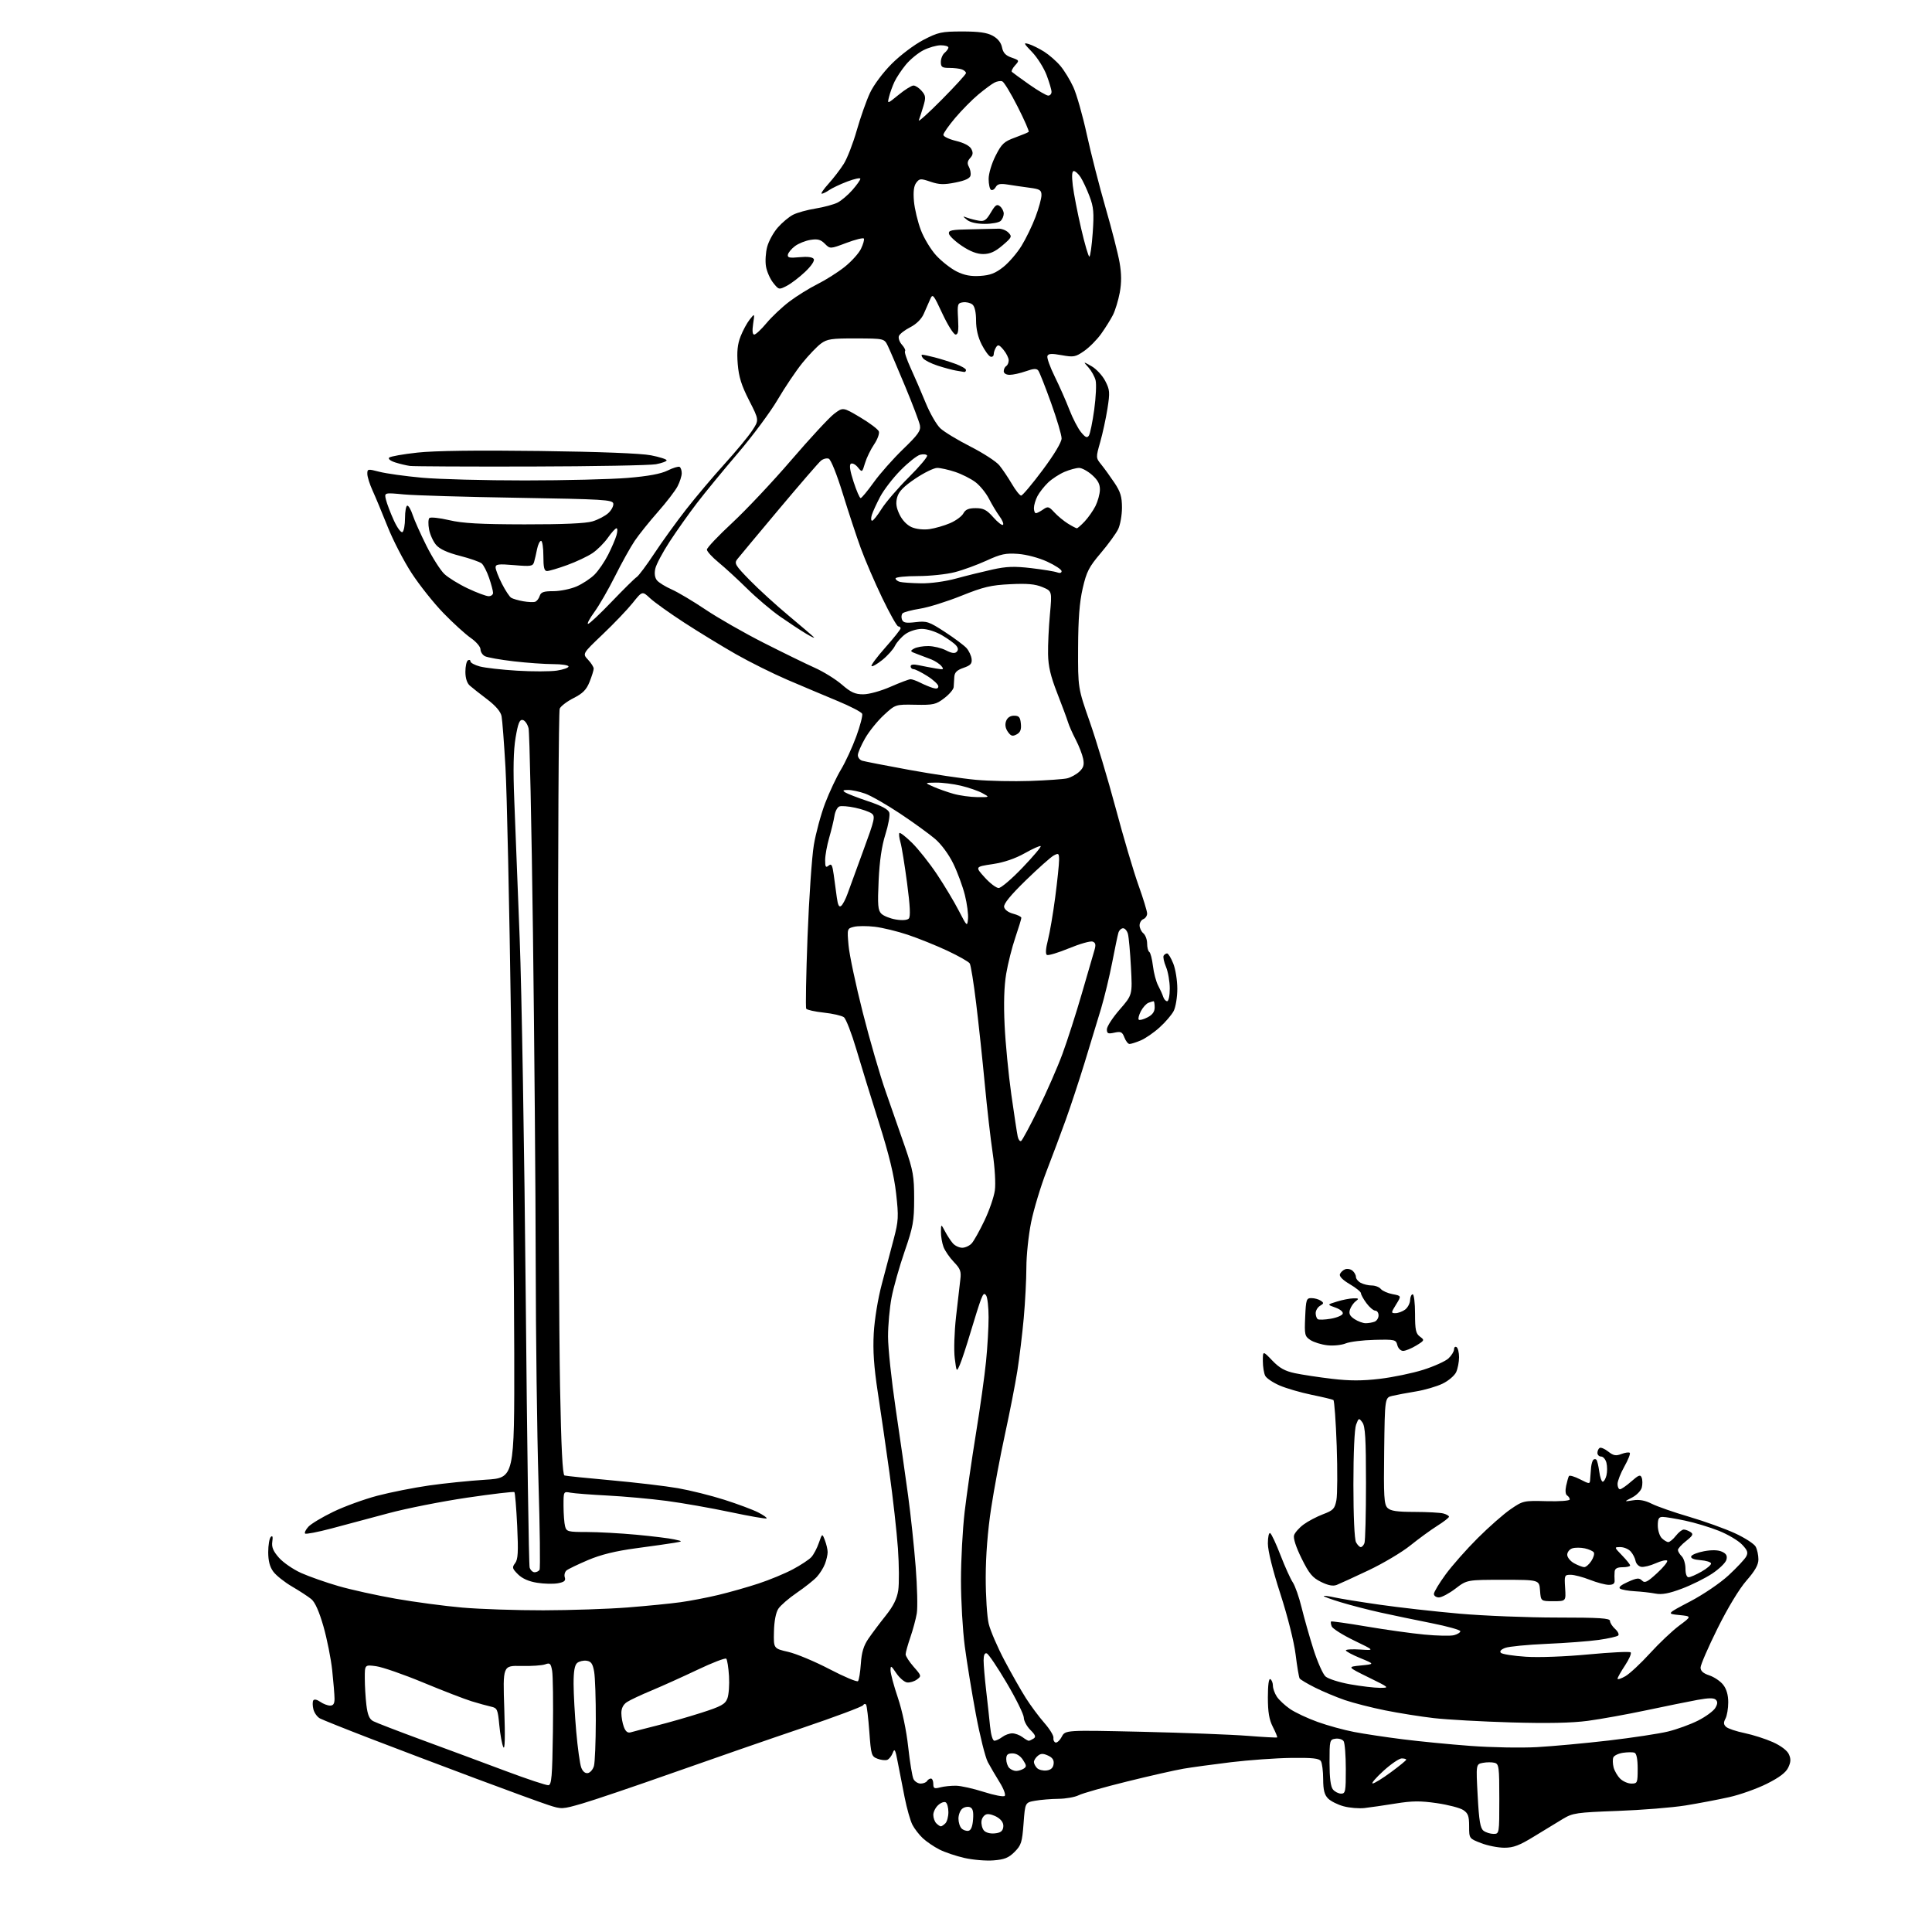 <?xml version="1.0" encoding="UTF-8" standalone="no"?>
<svg 
  version="1.1" 
  xmlns="http://www.w3.org/2000/svg" 
  xmlns:xlink="http://www.w3.org/1999/xlink" 
  xmlns:svg="http://www.w3.org/2000/svg"
  xmlns:rdf="http://www.w3.org/1999/02/22-rdf-syntax-ns#"
  xmlns:cc="http://creativecommons.org/ns#"
  xmlns:dc="http://purl.org/dc/elements/1.1/"
  viewBox="0 0 768 768"
  width="768"
  height="768"
>
<style>svg {background-color: white; }</style>"
<path stroke="none" fill="black" fill-rule="evenodd" d="M394.93,739.53C391.94,739.77 386.75,739.33 383.39,738.57C380.03,737.81 375.53,736.29 373.39,735.19C371.25,734.10 368.31,732.10 366.85,730.74C365.39,729.38 363.52,726.97 362.70,725.38C361.88,723.79 360.48,718.89 359.61,714.50C358.73,710.10 357.50,703.80 356.87,700.50C355.93,695.48 355.60,694.87 354.90,696.77C354.43,698.02 353.44,699.28 352.70,699.56C351.95,699.85 350.21,699.65 348.82,699.12C346.42,698.21 346.25,697.63 345.57,688.36C345.17,682.97 344.60,678.16 344.30,677.67C344.00,677.19 343.45,677.27 343.08,677.87C342.71,678.46 331.86,682.52 318.96,686.89C306.06,691.25 282.90,699.28 267.50,704.72C252.10,710.16 235.86,715.66 231.42,716.94C223.46,719.24 223.26,719.25 217.92,717.50C214.94,716.53 201.93,711.78 189.00,706.94C176.07,702.11 157.32,695.00 147.32,691.15C137.32,687.30 128.26,683.67 127.18,683.10C126.11,682.52 124.94,680.90 124.58,679.48C124.23,678.07 124.21,676.47 124.54,675.94C124.89,675.37 126.00,675.59 127.29,676.49C128.47,677.32 130.24,678.00 131.22,678.00C132.50,678.00 132.99,677.23 132.98,675.25C132.97,673.74 132.56,668.67 132.06,664.00C131.56,659.33 129.99,651.45 128.57,646.50C126.87,640.57 125.22,636.87 123.74,635.67C122.51,634.66 119.06,632.41 116.08,630.67C113.10,628.93 109.75,626.26 108.64,624.75C107.24,622.86 106.62,620.46 106.62,617.00C106.62,614.24 107.08,611.52 107.64,610.96C108.34,610.26 108.53,610.86 108.24,612.83C107.92,615.00 108.58,616.59 110.88,619.21C112.57,621.13 116.55,623.87 119.72,625.29C122.90,626.71 129.55,629.05 134.50,630.48C139.45,631.92 149.69,634.18 157.26,635.51C164.83,636.84 176.76,638.43 183.76,639.04C190.77,639.65 205.28,640.14 216.00,640.12C226.72,640.10 241.80,639.59 249.50,638.99C257.20,638.38 266.65,637.45 270.50,636.91C274.35,636.38 281.10,635.08 285.50,634.03C289.90,632.98 297.09,630.94 301.49,629.49C305.88,628.05 312.04,625.50 315.18,623.82C318.32,622.15 321.63,619.96 322.54,618.96C323.45,617.95 324.79,615.42 325.51,613.32C326.84,609.50 326.84,609.50 327.92,612.32C328.51,613.86 329.00,615.97 329.00,617.00C329.00,618.03 328.52,620.14 327.93,621.68C327.35,623.23 325.88,625.56 324.68,626.86C323.48,628.16 319.91,630.99 316.75,633.15C313.58,635.31 310.28,638.17 309.40,639.51C308.41,641.03 307.75,644.43 307.66,648.62C307.50,655.31 307.50,655.31 313.34,656.65C316.55,657.39 323.94,660.48 329.76,663.52C335.59,666.56 340.67,668.70 341.07,668.28C341.46,667.85 341.97,664.73 342.20,661.34C342.51,656.79 343.30,654.18 345.25,651.34C346.70,649.23 349.78,645.12 352.11,642.21C355.11,638.45 356.54,635.57 357.06,632.21C357.46,629.62 357.40,622.10 356.94,615.50C356.47,608.90 354.96,595.40 353.58,585.50C352.21,575.60 350.12,561.20 348.94,553.50C347.39,543.31 346.95,536.92 347.33,530.00C347.64,524.51 348.98,516.28 350.52,510.50C351.99,505.00 354.12,496.91 355.27,492.53C357.17,485.26 357.26,483.68 356.22,474.43C355.42,467.25 353.44,459.07 349.43,446.39C346.31,436.55 342.24,423.32 340.37,417.00C338.50,410.68 336.29,404.99 335.45,404.36C334.61,403.74 331.02,402.91 327.47,402.53C323.92,402.15 320.78,401.45 320.49,400.98C320.19,400.50 320.43,387.60 321.01,372.31C321.60,357.01 322.72,340.63 323.51,335.91C324.30,331.18 326.33,323.70 328.01,319.28C329.70,314.86 332.54,308.83 334.32,305.88C336.10,302.92 338.82,297.01 340.38,292.74C341.94,288.48 342.99,284.43 342.73,283.74C342.46,283.06 338.03,280.75 332.87,278.62C327.72,276.48 318.79,272.71 313.04,270.25C307.28,267.78 298.06,263.19 292.54,260.05C287.02,256.90 277.77,251.26 272.00,247.51C266.23,243.76 260.11,239.39 258.41,237.80C255.31,234.91 255.31,234.91 251.48,239.71C249.37,242.34 244.01,247.95 239.57,252.17C231.51,259.85 231.51,259.85 233.75,262.24C234.99,263.55 236.00,265.15 236.00,265.79C236.00,266.44 235.27,268.79 234.37,271.03C233.11,274.19 231.69,275.63 228.00,277.50C225.39,278.82 222.91,280.72 222.49,281.70C222.07,282.69 221.79,335.92 221.85,400.00C221.91,464.08 222.26,532.18 222.63,551.34C223.08,575.35 223.63,586.28 224.40,586.53C225.00,586.72 233.39,587.58 243.03,588.45C252.67,589.32 264.58,590.72 269.49,591.58C274.39,592.44 282.71,594.51 287.96,596.19C293.20,597.86 299.23,600.11 301.35,601.19C303.46,602.26 304.99,603.34 304.74,603.59C304.49,603.84 298.03,602.72 290.39,601.10C282.75,599.48 271.32,597.47 265.00,596.63C258.68,595.80 248.10,594.84 241.50,594.50C234.90,594.16 228.26,593.65 226.75,593.36C224.00,592.84 224.00,592.85 224.01,598.67C224.02,601.88 224.30,605.51 224.63,606.75C225.19,608.85 225.78,609.00 233.37,609.00C237.84,609.01 246.68,609.49 253.00,610.08C259.32,610.67 266.07,611.50 268.00,611.93C271.50,612.70 271.50,612.70 268.00,613.30C266.07,613.63 259.25,614.60 252.82,615.46C244.71,616.55 238.91,617.97 233.82,620.12C229.80,621.83 225.93,623.69 225.23,624.25C224.53,624.82 224.20,626.07 224.51,627.02C224.94,628.37 224.32,628.90 221.78,629.37C219.98,629.70 216.24,629.62 213.48,629.17C210.18,628.65 207.59,627.49 205.90,625.81C203.61,623.52 203.49,623.06 204.77,621.38C205.92,619.87 206.08,616.96 205.59,606.57C205.25,599.46 204.75,593.42 204.48,593.14C204.20,592.87 195.71,593.87 185.60,595.36C175.50,596.86 161.44,599.64 154.37,601.55C147.29,603.45 137.08,606.18 131.69,607.61C126.29,609.04 121.60,609.94 121.28,609.61C120.95,609.28 121.53,608.07 122.57,606.92C123.61,605.77 128.07,603.09 132.48,600.96C136.89,598.82 144.78,595.96 150.00,594.58C155.22,593.21 164.45,591.38 170.50,590.51C176.55,589.64 186.68,588.61 193.00,588.21C204.50,587.50 204.50,587.50 204.42,538.00C204.37,510.77 203.79,451.15 203.13,405.50C202.48,359.85 201.49,314.62 200.93,305.00C200.38,295.38 199.68,286.24 199.38,284.70C199.01,282.86 197.05,280.57 193.66,277.99C190.82,275.84 187.71,273.39 186.75,272.54C185.64,271.56 185.00,269.56 185.00,267.06C185.00,264.89 185.45,262.84 186.00,262.50C186.55,262.16 187.00,262.34 187.00,262.90C187.00,263.46 188.69,264.38 190.75,264.93C192.81,265.48 199.48,266.24 205.58,266.61C211.67,266.98 218.75,266.96 221.33,266.58C223.90,266.19 226.00,265.46 226.00,264.94C226.00,264.42 223.26,264.00 219.92,264.00C216.58,264.00 209.49,263.50 204.17,262.88C198.85,262.26 193.71,261.35 192.75,260.84C191.79,260.34 191.00,259.11 191.00,258.10C191.00,257.09 189.25,255.06 187.11,253.58C184.98,252.10 180.09,247.65 176.25,243.69C172.42,239.74 166.74,232.60 163.63,227.83C160.52,223.06 156.22,214.74 154.07,209.33C151.92,203.92 149.23,197.47 148.10,195.00C146.97,192.53 146.03,189.55 146.02,188.40C146.00,186.38 146.19,186.34 150.81,187.54C153.46,188.23 161.08,189.29 167.74,189.90C174.40,190.50 192.82,190.99 208.67,190.98C224.53,190.98 242.89,190.52 249.48,189.98C257.70,189.30 262.69,188.37 265.39,187.04C267.56,185.96 269.71,185.32 270.17,185.60C270.62,185.89 271.00,187.01 271.00,188.11C271.00,189.20 270.26,191.54 269.35,193.30C268.45,195.06 264.92,199.65 261.52,203.50C258.12,207.35 253.97,212.53 252.30,215.00C250.63,217.47 247.12,223.78 244.51,229.00C241.90,234.22 238.20,240.64 236.30,243.25C234.39,245.86 233.25,248.00 233.77,248.00C234.29,248.00 238.54,244.01 243.21,239.13C247.88,234.26 252.33,229.87 253.10,229.38C253.87,228.90 257.02,224.68 260.11,220.00C263.20,215.32 268.88,207.45 272.75,202.50C276.62,197.55 283.46,189.45 287.95,184.50C292.45,179.55 297.40,173.59 298.95,171.24C301.78,166.99 301.78,166.99 297.79,159.18C294.72,153.17 293.68,149.83 293.26,144.69C292.87,139.80 293.17,136.86 294.38,133.75C295.29,131.41 296.93,128.38 298.03,127.00C300.02,124.50 300.02,124.50 299.38,128.75C298.97,131.52 299.12,133.00 299.82,133.00C300.42,133.00 302.61,130.95 304.70,128.44C306.79,125.93 310.89,122.07 313.82,119.85C316.75,117.64 321.74,114.54 324.92,112.96C328.10,111.38 332.94,108.32 335.67,106.17C338.40,104.01 341.36,100.75 342.25,98.91C343.13,97.08 343.65,95.25 343.40,94.84C343.15,94.44 340.03,95.21 336.47,96.55C329.99,98.99 329.99,98.99 327.88,96.88C326.22,95.22 325.01,94.90 322.16,95.36C320.17,95.68 317.41,96.79 316.02,97.83C314.64,98.87 313.37,100.39 313.20,101.21C312.96,102.43 313.83,102.63 317.82,102.24C320.98,101.94 323.00,102.19 323.47,102.95C323.90,103.65 322.54,105.70 320.06,108.05C317.79,110.21 314.51,112.72 312.77,113.62C309.66,115.23 309.58,115.21 307.36,112.43C306.12,110.87 304.83,107.94 304.49,105.91C304.14,103.89 304.36,100.37 304.97,98.10C305.58,95.83 307.48,92.38 309.19,90.44C310.90,88.49 313.62,86.21 315.23,85.38C316.85,84.54 320.89,83.42 324.22,82.89C327.54,82.35 331.49,81.28 332.99,80.51C334.48,79.73 337.12,77.49 338.85,75.52C340.58,73.54 342.00,71.54 342.00,71.06C342.00,70.58 339.68,71.08 336.84,72.15C334.00,73.23 330.75,74.77 329.61,75.56C328.48,76.35 327.15,77.00 326.66,77.00C326.17,77.00 327.38,75.22 329.35,73.04C331.32,70.86 334.05,67.30 335.42,65.12C336.79,62.95 339.11,56.97 340.57,51.84C342.04,46.70 344.39,40.02 345.80,37.00C347.27,33.82 350.94,28.91 354.46,25.37C357.90,21.93 363.40,17.78 367.03,15.88C372.97,12.80 374.24,12.52 382.50,12.51C389.10,12.51 392.33,12.96 394.62,14.21C396.64,15.32 397.94,16.94 398.32,18.84C398.75,20.99 399.75,22.07 402.11,22.89C405.23,23.98 405.27,24.05 403.49,26.01C402.50,27.11 401.93,28.27 402.24,28.57C402.55,28.88 405.64,31.13 409.10,33.57C412.56,36.01 415.98,38.00 416.70,38.00C417.41,38.00 418.00,37.33 418.00,36.51C418.00,35.69 417.11,32.69 416.03,29.83C414.94,26.98 412.36,22.87 410.28,20.71C406.85,17.14 406.73,16.85 409.00,17.53C410.38,17.95 413.11,19.31 415.08,20.55C417.05,21.80 419.94,24.32 421.49,26.16C423.05,28.00 425.38,31.80 426.67,34.62C427.97,37.44 430.39,45.95 432.04,53.53C433.70,61.12 437.06,74.23 439.50,82.66C441.94,91.09 444.44,100.85 445.05,104.35C445.83,108.85 445.85,112.36 445.12,116.33C444.54,119.42 443.32,123.42 442.40,125.23C441.48,127.03 439.37,130.40 437.72,132.71C436.07,135.03 433.02,138.10 430.96,139.53C427.51,141.92 426.78,142.05 422.03,141.19C418.06,140.47 416.73,140.54 416.36,141.52C416.09,142.22 417.39,145.87 419.25,149.64C421.11,153.41 423.73,159.33 425.07,162.80C426.40,166.26 428.50,170.31 429.73,171.80C431.47,173.92 432.15,174.21 432.85,173.15C433.34,172.40 434.29,167.77 434.97,162.85C435.64,157.92 435.89,152.68 435.52,151.20C435.15,149.71 433.87,147.41 432.68,146.07C430.50,143.65 430.50,143.65 433.90,145.57C435.77,146.63 438.22,149.26 439.33,151.40C441.17,154.95 441.25,155.95 440.24,162.40C439.62,166.31 438.33,172.30 437.35,175.73C435.59,181.95 435.59,181.97 437.82,184.73C439.05,186.25 441.39,189.50 443.03,191.95C445.41,195.51 446.00,197.47 446.00,201.79C446.00,204.77 445.32,208.62 444.49,210.35C443.65,212.08 440.54,216.36 437.56,219.87C432.88,225.37 431.91,227.26 430.39,233.87C429.12,239.36 428.61,245.98 428.56,257.50C428.50,273.50 428.50,273.50 433.22,287.00C435.82,294.43 440.45,309.86 443.51,321.30C446.56,332.74 450.62,346.46 452.53,351.80C454.44,357.13 456.00,362.24 456.00,363.14C456.00,364.05 455.32,365.05 454.50,365.36C453.68,365.68 453.00,366.80 453.00,367.85C453.00,368.90 453.68,370.32 454.50,371.00C455.32,371.68 456.00,373.51 456.00,375.06C456.00,376.61 456.39,378.12 456.86,378.41C457.33,378.70 457.98,381.21 458.31,383.99C458.64,386.77 459.57,390.27 460.38,391.77C461.18,393.27 462.09,395.29 462.39,396.25C462.69,397.21 463.40,398.00 463.97,398.00C464.54,398.00 465.00,395.76 465.00,392.97C465.00,390.20 464.33,386.33 463.51,384.36C462.69,382.40 462.26,380.39 462.57,379.89C462.87,379.40 463.49,379.00 463.95,379.00C464.41,379.00 465.51,380.81 466.39,383.02C467.28,385.23 468.00,389.75 468.00,393.07C468.00,396.39 467.35,400.35 466.56,401.87C465.78,403.40 463.25,406.35 460.95,408.42C458.66,410.50 455.27,412.83 453.42,413.60C451.58,414.37 449.59,415.00 449.01,415.00C448.43,415.00 447.51,413.84 446.97,412.42C446.12,410.20 445.58,409.93 442.99,410.50C440.45,411.06 440.00,410.86 440.00,409.16C440.00,408.06 442.29,404.54 445.08,401.33C450.16,395.50 450.16,395.50 449.57,384.50C449.25,378.45 448.71,372.49 448.37,371.25C448.04,370.01 447.17,369.00 446.45,369.00C445.73,369.00 444.89,369.79 444.59,370.75C444.30,371.71 443.19,377.00 442.13,382.50C441.07,388.00 439.06,396.32 437.67,401.00C436.27,405.68 433.33,415.35 431.13,422.50C428.93,429.65 425.59,439.77 423.71,445.00C421.83,450.23 418.38,459.45 416.04,465.50C413.70,471.55 410.94,480.71 409.89,485.85C408.85,490.99 408.00,499.09 408.00,503.85C407.99,508.61 407.52,517.67 406.95,524.00C406.38,530.33 405.23,539.77 404.41,544.98C403.59,550.19 401.39,561.44 399.53,569.98C397.66,578.52 395.17,591.80 394.00,599.50C392.63,608.45 391.85,618.37 391.84,627.00C391.83,634.42 392.36,642.75 393.03,645.50C393.70,648.25 396.51,654.77 399.27,660.00C402.04,665.23 405.87,671.98 407.79,675.00C409.71,678.02 413.02,682.48 415.15,684.90C417.28,687.32 418.90,689.98 418.76,690.80C418.62,691.62 418.98,692.46 419.57,692.67C420.16,692.88 421.28,691.85 422.06,690.38C423.49,687.72 423.49,687.72 453.99,688.41C470.77,688.80 489.65,689.52 495.95,690.02C502.25,690.52 507.53,690.80 507.69,690.65C507.84,690.49 507.08,688.61 505.98,686.47C504.50,683.57 504.00,680.58 504.00,674.73C504.00,669.75 504.37,667.11 505.00,667.50C505.55,667.84 506.00,669.01 506.00,670.09C506.00,671.18 506.70,673.13 507.55,674.43C508.40,675.73 510.76,677.94 512.80,679.34C514.83,680.74 519.77,683.06 523.76,684.49C527.75,685.93 534.28,687.72 538.26,688.48C542.24,689.25 550.90,690.55 557.50,691.38C564.10,692.22 576.25,693.41 584.50,694.02C592.75,694.64 604.67,694.86 611.00,694.51C617.33,694.15 630.15,692.97 639.50,691.88C648.85,690.79 659.42,689.18 663.00,688.32C666.58,687.45 671.98,685.49 675.00,683.96C678.02,682.43 681.10,680.18 681.83,678.97C682.79,677.38 682.86,676.46 682.08,675.68C681.30,674.90 679.24,674.92 674.75,675.74C671.31,676.37 662.20,678.22 654.50,679.85C646.80,681.48 636.31,683.38 631.19,684.06C624.80,684.91 615.21,685.11 600.69,684.69C589.03,684.35 575.23,683.58 570.00,682.98C564.77,682.38 556.06,680.99 550.63,679.90C545.20,678.81 538.00,676.97 534.63,675.82C531.26,674.66 525.95,672.44 522.82,670.88C519.70,669.32 516.91,667.66 516.62,667.20C516.34,666.73 515.61,662.44 515.02,657.65C514.39,652.59 511.85,642.50 508.97,633.60C505.90,624.12 504.00,616.46 504.00,613.57C504.00,610.92 504.41,609.13 504.93,609.46C505.45,609.78 507.30,613.74 509.04,618.27C510.79,622.79 512.97,627.62 513.89,629.00C514.82,630.37 516.40,634.88 517.40,639.00C518.41,643.12 520.53,650.59 522.11,655.59C523.70,660.59 525.85,665.46 526.90,666.41C527.95,667.36 532.34,668.76 536.65,669.53C540.97,670.30 546.30,670.93 548.50,670.94C552.44,670.94 552.38,670.89 544.00,666.77C535.50,662.59 535.50,662.59 541.00,662.05C546.50,661.50 546.50,661.50 540.75,659.13C537.59,657.83 535.00,656.45 535.00,656.05C535.00,655.66 537.59,655.51 540.75,655.72C546.50,656.10 546.50,656.10 538.24,652.11C533.70,649.91 529.70,647.39 529.37,646.51C529.03,645.63 528.92,644.76 529.13,644.57C529.33,644.39 535.67,645.28 543.22,646.56C550.76,647.84 561.11,649.29 566.22,649.77C571.32,650.26 576.62,650.37 578.00,650.01C579.38,649.65 580.50,648.94 580.50,648.43C580.50,647.92 575.33,646.48 569.00,645.22C562.67,643.97 553.58,642.07 548.78,641.01C543.99,639.95 536.87,638.11 532.98,636.92C529.08,635.74 526.04,634.62 526.22,634.44C526.41,634.26 528.34,634.51 530.53,635.00C532.71,635.49 540.80,636.80 548.50,637.90C556.20,639.01 570.45,640.61 580.17,641.46C589.89,642.31 607.33,643.00 618.92,643.00C635.91,643.00 640.00,643.26 640.00,644.35C640.00,645.08 640.91,646.51 642.02,647.52C643.14,648.53 643.70,649.70 643.27,650.13C642.84,650.56 639.35,651.35 635.50,651.89C631.65,652.43 622.31,653.14 614.75,653.46C607.18,653.79 599.80,654.51 598.34,655.06C596.64,655.71 596.02,656.42 596.63,657.03C597.16,657.56 601.62,658.26 606.55,658.58C611.75,658.92 622.20,658.53 631.50,657.65C640.30,656.82 647.83,656.45 648.22,656.84C648.62,657.23 647.61,659.56 645.98,662.02C644.34,664.49 643.01,666.86 643.00,667.31C643.00,667.75 644.41,667.30 646.13,666.31C647.84,665.31 652.23,661.23 655.88,657.22C659.52,653.22 664.75,648.27 667.50,646.22C672.50,642.50 672.50,642.50 667.50,642.00C662.50,641.50 662.50,641.50 671.87,636.59C677.16,633.81 683.82,629.29 687.16,626.19C690.42,623.17 693.56,619.82 694.13,618.75C694.98,617.16 694.67,616.26 692.45,613.95C690.95,612.38 686.82,609.94 683.27,608.52C679.72,607.10 673.67,605.27 669.84,604.47C666.01,603.66 662.00,603.00 660.93,603.00C659.40,603.00 659.00,603.71 659.00,606.43C659.00,608.31 659.71,610.56 660.57,611.43C661.44,612.29 662.61,613.00 663.18,613.00C663.75,613.00 665.10,611.88 666.18,610.50C667.26,609.12 668.67,608.01 669.32,608.02C669.97,608.02 671.17,608.47 672.00,609.01C673.25,609.82 672.95,610.42 670.25,612.57C668.46,613.98 667.00,615.59 667.00,616.14C667.00,616.69 667.67,617.82 668.50,618.64C669.33,619.47 670.00,621.69 670.00,623.57C670.00,625.66 670.49,626.99 671.25,626.98C671.94,626.97 674.26,625.96 676.40,624.73C678.55,623.51 680.24,622.05 680.17,621.50C680.10,620.95 678.20,620.36 675.95,620.19C673.35,619.99 672.02,619.45 672.27,618.69C672.49,618.04 674.80,617.11 677.41,616.63C680.50,616.06 682.98,616.13 684.50,616.82C686.23,617.61 686.70,618.44 686.28,620.02C685.98,621.20 683.42,623.68 680.61,625.54C677.80,627.40 672.37,630.10 668.54,631.53C663.41,633.46 660.64,633.97 658.04,633.47C656.09,633.10 652.43,632.69 649.89,632.55C647.35,632.41 644.72,631.95 644.04,631.53C643.24,631.03 644.28,630.10 647.09,628.85C650.67,627.24 651.58,627.15 652.71,628.28C653.84,629.41 654.81,628.94 658.72,625.34C661.29,622.99 663.08,620.75 662.71,620.37C662.33,620.00 660.27,620.48 658.13,621.44C655.99,622.40 653.41,623.03 652.38,622.84C651.36,622.64 650.36,621.58 650.16,620.49C649.96,619.39 649.10,617.71 648.24,616.75C647.39,615.79 645.55,615.00 644.15,615.00C641.61,615.00 641.61,615.00 644.80,618.30C646.56,620.11 648.00,621.91 648.00,622.30C648.00,622.68 646.65,623.00 645.00,623.00C642.87,623.00 641.95,623.51 641.84,624.75C641.75,625.71 641.75,627.29 641.83,628.25C641.93,629.48 641.25,630.00 639.53,630.00C638.18,630.00 634.79,629.10 632.00,628.00C629.21,626.90 625.78,626.00 624.37,626.00C621.91,626.00 621.83,626.20 622.16,631.25C622.50,636.50 622.50,636.50 617.50,636.50C612.50,636.50 612.50,636.50 612.19,632.25C611.89,628.00 611.89,628.00 597.52,628.00C583.15,628.00 583.15,628.00 578.57,631.50C576.05,633.42 573.09,635.00 571.99,635.00C570.90,635.00 570.00,634.37 570.00,633.61C570.00,632.85 572.10,629.36 574.66,625.86C577.22,622.36 582.95,615.87 587.41,611.43C591.86,606.99 597.75,601.81 600.50,599.93C605.40,596.57 605.68,596.50 614.75,596.74C619.98,596.88 624.00,596.58 624.00,596.05C624.00,595.54 623.52,594.82 622.94,594.46C622.31,594.07 622.16,592.53 622.56,590.65C622.93,588.92 623.43,587.17 623.67,586.76C623.91,586.35 625.88,586.92 628.05,588.03C632.00,590.04 632.00,590.04 632.13,587.77C632.20,586.52 632.36,584.47 632.49,583.22C632.62,581.96 633.02,580.65 633.36,580.30C633.71,579.95 634.26,579.93 634.58,580.25C634.91,580.57 635.41,582.67 635.72,584.92C636.02,587.16 636.65,589.00 637.11,589.00C637.58,589.00 638.24,587.88 638.59,586.50C638.93,585.12 638.93,582.88 638.59,581.50C638.24,580.12 637.30,579.00 636.48,579.00C635.67,579.00 635.00,578.35 635.00,577.56C635.00,576.77 635.40,575.87 635.88,575.57C636.37,575.27 637.91,575.92 639.30,577.02C641.37,578.65 642.33,578.83 644.56,577.98C646.05,577.41 647.54,577.21 647.86,577.53C648.18,577.85 647.22,580.29 645.72,582.95C644.22,585.62 643.00,588.74 643.00,589.90C643.00,591.05 643.43,592.00 643.97,592.00C644.50,592.00 646.52,590.61 648.46,588.90C651.41,586.31 652.09,586.07 652.60,587.40C652.94,588.28 652.96,590.04 652.64,591.31C652.32,592.57 650.58,594.36 648.78,595.29C645.50,596.97 645.50,596.97 649.12,596.40C651.64,596.00 653.92,596.42 656.62,597.78C658.75,598.85 665.45,601.19 671.50,602.96C677.55,604.74 685.72,607.68 689.66,609.49C693.59,611.30 697.31,613.70 697.91,614.83C698.51,615.95 699.00,618.22 699.00,619.88C699.00,622.04 697.66,624.42 694.25,628.31C691.38,631.59 686.82,639.13 682.75,647.32C679.04,654.79 676.00,661.79 676.00,662.88C676.00,664.24 677.07,665.20 679.48,665.99C681.40,666.63 683.88,668.30 684.98,669.71C686.32,671.40 687.00,673.77 687.00,676.70C687.00,679.14 686.51,682.05 685.90,683.18C685.07,684.74 685.13,685.53 686.15,686.46C686.89,687.14 690.20,688.25 693.50,688.93C696.80,689.62 701.86,691.23 704.75,692.53C707.91,693.95 710.43,695.85 711.10,697.33C711.96,699.20 711.90,700.45 710.85,702.64C709.91,704.62 707.30,706.60 702.35,709.07C698.42,711.04 691.67,713.44 687.35,714.40C683.03,715.37 675.23,716.85 670.00,717.70C664.77,718.54 652.62,719.52 643.00,719.87C626.73,720.47 625.21,720.69 621.33,723.01C619.04,724.38 613.87,727.52 609.85,730.00C604.02,733.59 601.63,734.50 598.02,734.50C595.53,734.50 591.36,733.68 588.75,732.67C584.00,730.83 584.00,730.83 584.00,725.94C584.00,721.91 583.59,720.78 581.65,719.51C580.36,718.66 575.64,717.43 571.15,716.78C564.63,715.83 561.35,715.86 554.75,716.93C550.21,717.66 544.67,718.47 542.43,718.72C540.19,718.97 536.45,718.66 534.13,718.03C531.80,717.41 529.02,716.02 527.95,714.95C526.47,713.47 526.00,711.60 525.98,707.25C525.98,704.09 525.56,700.86 525.07,700.08C524.37,698.97 521.72,698.69 513.21,698.80C507.19,698.88 496.46,699.65 489.38,700.50C482.30,701.36 473.80,702.52 470.50,703.08C467.20,703.64 457.07,705.93 448.00,708.18C438.93,710.42 430.28,712.87 428.80,713.63C427.31,714.38 423.71,715.03 420.80,715.06C417.88,715.09 413.70,715.43 411.50,715.82C407.50,716.53 407.50,716.53 406.88,724.87C406.32,732.36 405.96,733.50 403.31,736.16C400.94,738.53 399.28,739.19 394.93,739.53zM395.41,728.80C397.71,728.58 398.58,727.94 398.81,726.31C399.02,724.86 398.28,723.57 396.61,722.48C395.23,721.58 393.29,720.99 392.30,721.18C391.31,721.37 390.35,722.55 390.17,723.82C389.99,725.08 390.41,726.78 391.09,727.61C391.83,728.50 393.58,728.98 395.41,728.80zM593.69,729.00C595.99,729.00 596.00,728.95 596.00,715.12C596.00,702.32 595.85,701.19 594.10,700.74C593.05,700.46 590.97,700.47 589.46,700.76C586.72,701.29 586.72,701.29 587.40,713.89C587.94,723.88 588.43,726.76 589.73,727.75C590.64,728.44 592.42,729.00 593.69,729.00zM384.98,727.77C385.99,727.58 386.60,726.07 386.81,723.23C387.04,720.09 386.71,718.82 385.55,718.38C384.68,718.05 383.31,718.33 382.49,719.01C381.67,719.69 381.00,721.45 381.00,722.92C381.00,724.40 381.55,726.15 382.23,726.83C382.91,727.51 384.14,727.93 384.98,727.77zM374.00,726.00C374.33,726.00 375.14,725.46 375.80,724.80C376.46,724.14 377.00,722.14 377.00,720.36C377.00,718.58 376.52,716.82 375.94,716.46C375.35,716.10 374.00,716.59 372.94,717.56C371.87,718.52 371.00,720.28 371.00,721.45C371.00,722.63 371.54,724.14 372.20,724.80C372.86,725.46 373.67,726.00 374.00,726.00zM399.38,713.91C399.87,713.48 398.98,711.07 397.38,708.50C395.80,705.96 393.68,702.33 392.67,700.45C391.67,698.56 389.53,690.02 387.93,681.47C386.33,672.91 384.34,660.73 383.51,654.40C382.68,648.08 382.00,636.28 382.00,628.19C382.00,620.10 382.66,607.87 383.46,600.99C384.27,594.12 386.28,580.17 387.93,570.00C389.59,559.83 391.41,546.84 391.97,541.14C392.54,535.45 392.99,527.57 392.98,523.64C392.98,519.71 392.55,515.84 392.04,515.03C391.30,513.87 390.88,514.17 389.96,516.53C389.33,518.17 387.47,524.00 385.84,529.50C384.21,535.00 382.28,540.85 381.56,542.50C380.24,545.50 380.24,545.50 379.53,539.93C379.13,536.83 379.36,529.51 380.04,523.43C380.71,517.42 381.47,510.77 381.74,508.66C382.15,505.40 381.77,504.36 379.17,501.66C377.50,499.92 375.65,497.23 375.06,495.68C374.48,494.14 374.02,491.44 374.04,489.68C374.08,486.50 374.08,486.50 375.67,489.50C376.54,491.15 377.94,493.29 378.78,494.25C379.62,495.21 381.30,496.00 382.50,496.00C383.70,496.00 385.40,495.21 386.27,494.25C387.14,493.29 389.42,489.22 391.33,485.21C393.25,481.21 395.11,475.81 395.47,473.21C395.84,470.54 395.47,464.16 394.62,458.46C393.79,452.94 392.37,440.56 391.47,430.96C390.57,421.36 389.02,406.92 388.04,398.87C387.07,390.82 385.92,383.67 385.49,382.99C385.07,382.30 381.07,380.03 376.61,377.94C372.15,375.85 365.08,373.00 360.90,371.60C356.73,370.20 350.80,368.76 347.73,368.40C344.67,368.04 340.93,368.05 339.44,368.43C336.74,369.10 336.72,369.16 337.31,375.80C337.63,379.49 340.18,391.50 342.97,402.50C345.76,413.50 349.88,427.68 352.11,434.00C354.34,440.32 357.80,450.23 359.78,456.00C362.99,465.33 363.39,467.61 363.39,476.50C363.38,485.46 362.99,487.64 359.60,497.46C357.52,503.49 355.19,511.74 354.41,515.80C353.64,519.86 353.00,526.85 353.01,531.34C353.01,535.83 354.38,548.73 356.05,560.00C357.72,571.27 359.94,586.80 360.98,594.50C362.03,602.20 363.39,614.98 364.00,622.89C364.62,630.80 364.82,639.10 364.44,641.33C364.07,643.56 362.91,647.85 361.88,650.85C360.85,653.86 360.00,656.90 360.00,657.62C360.00,658.34 361.44,660.57 363.20,662.58C366.32,666.12 366.35,666.27 364.46,667.65C363.39,668.43 361.63,668.95 360.54,668.79C359.46,668.63 357.54,666.97 356.28,665.10C354.23,662.05 354.00,661.94 354.00,663.98C354.00,665.24 355.31,670.14 356.92,674.88C358.68,680.10 360.30,687.84 361.03,694.50C361.69,700.55 362.64,706.29 363.15,707.25C363.66,708.21 364.93,709.00 365.98,709.00C367.02,709.00 368.16,708.55 368.50,708.00C368.84,707.45 369.54,707.00 370.06,707.00C370.58,707.00 371.00,707.95 371.00,709.12C371.00,710.93 371.39,711.13 373.75,710.51C375.26,710.11 378.10,709.82 380.06,709.85C382.02,709.89 386.97,711.00 391.06,712.31C395.15,713.62 398.90,714.35 399.38,713.91zM533.12,713.00C534.83,713.00 535.00,712.13 534.98,703.25C534.98,697.89 534.59,692.90 534.12,692.16C533.66,691.43 532.20,690.98 530.89,691.16C528.57,691.49 528.50,691.77 528.51,700.61C528.52,706.81 528.95,710.24 529.88,711.36C530.63,712.26 532.09,713.00 533.12,713.00zM218.00,709.65C219.27,709.50 219.54,706.25 219.79,688.49C219.95,676.94 219.81,665.99 219.48,664.15C218.95,661.21 218.61,660.90 216.69,661.61C215.48,662.05 211.21,662.34 207.19,662.25C199.88,662.08 199.88,662.08 200.46,679.29C200.84,690.59 200.71,695.81 200.08,694.50C199.55,693.40 198.83,689.46 198.48,685.75C197.88,679.46 197.66,678.96 195.17,678.41C193.70,678.09 190.25,677.13 187.50,676.29C184.75,675.45 176.11,672.11 168.30,668.87C160.50,665.63 152.06,662.70 149.55,662.35C145.00,661.73 145.00,661.73 145.01,667.11C145.01,670.08 145.30,674.88 145.65,677.79C146.12,681.69 146.83,683.37 148.34,684.18C149.47,684.78 158.29,688.18 167.94,691.73C177.60,695.28 192.47,700.80 201.00,704.00C209.53,707.20 217.18,709.74 218.00,709.65zM545.64,708.95C546.27,708.98 549.53,706.98 552.89,704.50C556.25,702.03 559.00,699.78 559.00,699.50C559.00,699.23 558.19,699.00 557.19,699.00C556.20,699.00 552.93,701.23 549.94,703.95C546.95,706.68 545.01,708.93 545.64,708.95zM648.50,709.00C650.88,709.00 651.00,708.73 651.00,703.11C651.00,699.31 650.55,697.04 649.75,696.74C649.06,696.48 647.00,696.49 645.17,696.76C643.34,697.03 641.60,697.87 641.31,698.63C641.02,699.38 641.07,701.14 641.42,702.53C641.77,703.92 642.94,705.94 644.03,707.03C645.11,708.11 647.12,709.00 648.50,709.00zM233.71,704.82C234.65,704.64 235.72,703.37 236.11,701.99C236.49,700.62 236.82,692.52 236.84,684.00C236.87,675.48 236.57,666.70 236.18,664.50C235.62,661.35 234.98,660.43 233.18,660.17C231.92,659.99 230.24,660.39 229.44,661.05C228.43,661.89 228.00,664.37 228.01,669.37C228.02,673.29 228.49,681.81 229.06,688.31C229.63,694.80 230.52,701.24 231.05,702.63C231.65,704.22 232.63,705.02 233.71,704.82zM403.95,703.98C404.80,703.98 406.14,703.56 406.92,703.07C408.13,702.30 408.09,701.79 406.65,699.59C405.58,697.96 404.04,697.00 402.48,697.00C400.56,697.00 400.00,697.52 400.00,699.30C400.00,700.57 400.54,702.14 401.20,702.80C401.86,703.46 403.10,703.99 403.95,703.98zM415.99,703.79C417.71,703.59 418.60,702.80 418.82,701.26C419.05,699.66 418.41,698.69 416.60,697.86C414.63,696.97 413.72,696.99 412.53,697.98C411.69,698.67 411.00,699.77 411.00,700.42C411.00,701.07 411.56,702.16 412.24,702.84C412.93,703.53 414.61,703.95 415.99,703.79zM395.32,691.97C395.97,691.95 397.37,691.28 398.44,690.47C399.51,689.66 401.31,689.01 402.44,689.03C403.57,689.05 405.37,689.72 406.44,690.53C407.51,691.34 408.63,691.99 408.94,691.98C409.25,691.98 410.10,691.59 410.84,691.12C411.89,690.46 411.62,689.71 409.59,687.68C408.17,686.26 406.99,684.06 406.98,682.80C406.97,681.53 403.94,675.36 400.23,669.08C396.53,662.80 392.94,657.47 392.25,657.25C391.42,656.97 391.00,657.92 391.00,660.05C391.00,661.82 391.45,667.15 392.00,671.89C392.55,676.62 393.26,683.09 393.57,686.25C393.92,689.70 394.61,691.99 395.32,691.97zM250.75,688.62C251.71,688.33 256.32,687.14 261.00,685.96C265.68,684.79 273.68,682.49 278.80,680.85C286.67,678.33 288.26,677.46 289.13,675.19C289.71,673.71 290.00,669.70 289.79,666.29C289.58,662.87 289.09,659.76 288.70,659.36C288.30,658.97 283.15,660.95 277.24,663.77C271.33,666.58 263.12,670.28 259.00,672.00C254.88,673.71 250.49,675.77 249.25,676.58C247.77,677.55 247.00,679.04 247.00,680.96C247.00,682.56 247.45,685.05 248.00,686.50C248.70,688.35 249.53,688.98 250.75,688.62zM531.37,630.03C529.88,630.61 527.98,630.24 525.12,628.83C521.70,627.14 520.40,625.57 517.40,619.50C515.17,614.99 514.03,611.47 514.41,610.28C514.75,609.23 516.45,607.30 518.20,606.01C519.94,604.72 523.42,602.89 525.94,601.93C529.99,600.40 530.58,599.77 531.24,596.35C531.64,594.23 531.70,584.50 531.36,574.73C531.02,564.96 530.42,556.76 530.04,556.52C529.65,556.28 525.77,555.35 521.41,554.46C517.06,553.56 511.34,551.90 508.71,550.77C506.08,549.64 503.49,547.91 502.96,546.93C502.43,545.94 502.00,543.28 502.00,541.02C502.00,536.92 502.00,536.92 505.75,540.83C508.61,543.82 510.75,545.02 514.76,545.87C517.66,546.48 524.29,547.49 529.51,548.10C536.50,548.93 541.49,548.93 548.47,548.11C553.67,547.49 561.45,545.88 565.75,544.52C570.05,543.16 574.57,541.12 575.79,539.99C577.00,538.85 578.00,537.24 578.00,536.40C578.00,535.57 578.45,535.16 579.00,535.50C579.55,535.84 580.00,537.65 580.00,539.51C580.00,541.38 579.48,544.05 578.85,545.44C578.21,546.83 575.78,548.90 573.44,550.03C571.10,551.16 566.34,552.55 562.85,553.12C559.36,553.69 555.15,554.48 553.50,554.87C550.50,555.57 550.50,555.57 550.23,576.70C550.00,594.91 550.18,598.04 551.55,599.41C552.77,600.63 555.28,601.00 562.32,601.01C567.37,601.02 572.51,601.30 573.75,601.63C574.99,601.96 576.00,602.54 576.00,602.92C576.00,603.29 573.90,604.93 571.32,606.55C568.75,608.17 563.91,611.70 560.57,614.39C557.23,617.07 549.77,621.50 544.00,624.23C538.23,626.96 532.54,629.57 531.37,630.03zM212.51,625.00C213.26,625.00 214.15,624.56 214.48,624.03C214.81,623.50 214.62,607.63 214.05,588.78C213.49,569.93 212.99,530.88 212.95,502.00C212.91,473.12 212.42,414.18 211.86,371.00C211.30,327.82 210.51,291.15 210.11,289.50C209.70,287.85 208.66,286.37 207.79,286.20C206.54,285.96 205.94,287.45 204.96,293.20C204.10,298.33 203.94,305.71 204.43,318.00C204.82,327.62 205.79,352.38 206.58,373.00C207.38,393.62 208.46,457.92 208.99,515.88C209.51,573.83 210.21,622.10 210.54,623.13C210.87,624.16 211.75,625.00 212.51,625.00zM629.73,622.96C630.40,622.98 631.68,621.89 632.56,620.54C633.45,619.19 633.90,617.65 633.57,617.12C633.25,616.59 631.64,615.86 630.01,615.50C628.38,615.14 626.13,615.14 625.02,615.49C623.91,615.85 623.00,616.99 623.00,618.04C623.00,619.08 624.24,620.61 625.75,621.43C627.26,622.25 629.05,622.94 629.73,622.96zM540.93,615.00C541.40,615.00 542.06,614.29 542.39,613.42C542.73,612.55 543.00,601.83 543.00,589.61C543.00,571.94 542.71,566.98 541.57,565.44C540.20,563.57 540.11,563.60 539.07,566.32C538.43,568.00 538.00,577.57 538.00,590.13C538.00,602.69 538.42,611.91 539.04,613.07C539.60,614.13 540.46,615.00 540.93,615.00zM557.77,537.00C556.80,537.00 555.79,536.00 555.46,534.71C554.91,532.52 554.49,532.42 546.39,532.61C541.71,532.72 536.55,533.36 534.93,534.03C533.30,534.70 530.03,535.04 527.67,534.77C525.30,534.51 522.27,533.57 520.93,532.70C518.65,531.20 518.52,530.63 518.83,523.55C519.13,516.56 519.32,516.00 521.33,516.02C522.52,516.02 524.17,516.48 525.00,517.03C526.31,517.91 526.28,518.17 524.75,519.07C523.79,519.64 523.00,520.95 523.00,521.99C523.00,523.03 523.39,524.12 523.86,524.41C524.33,524.70 526.66,524.61 529.03,524.21C531.40,523.80 533.53,522.91 533.76,522.22C534.00,521.50 532.75,520.45 530.84,519.78C527.50,518.60 527.50,518.60 531.50,517.38C533.70,516.70 536.62,516.13 538.00,516.11C540.18,516.07 540.29,516.22 538.90,517.29C538.01,517.96 536.99,519.46 536.62,520.62C536.12,522.21 536.57,523.14 538.44,524.37C539.81,525.27 541.81,526.00 542.88,526.00C543.96,526.00 545.55,525.73 546.42,525.39C547.29,525.06 548.00,523.93 548.00,522.89C548.00,521.85 547.41,521.00 546.69,521.00C545.97,521.00 544.39,519.67 543.19,518.04C541.98,516.41 541.00,514.63 541.00,514.08C541.00,513.53 539.00,511.91 536.56,510.48C533.79,508.86 532.31,507.36 532.63,506.51C532.92,505.77 533.85,504.89 534.70,504.56C535.56,504.23 536.87,504.48 537.63,505.11C538.38,505.73 539.00,506.85 539.00,507.59C539.00,508.33 539.87,509.40 540.93,509.96C542.00,510.53 543.97,511.00 545.31,511.00C546.66,511.00 548.28,511.63 548.91,512.40C549.55,513.16 551.65,514.09 553.58,514.45C557.10,515.11 557.10,515.11 554.97,518.55C552.93,521.85 552.92,522.00 554.73,522.00C555.77,522.00 557.47,521.37 558.52,520.61C559.57,519.84 560.47,518.16 560.53,516.86C560.58,515.56 561.05,514.50 561.57,514.50C562.08,514.50 562.50,517.96 562.50,522.20C562.50,528.68 562.81,530.12 564.46,531.33C566.34,532.72 566.29,532.85 562.96,534.88C561.06,536.04 558.72,536.99 557.77,537.00zM405.92,453.55C406.39,453.26 409.48,447.51 412.79,440.76C416.10,434.02 420.39,424.23 422.32,419.00C424.25,413.77 427.72,402.98 430.03,395.00C432.34,387.02 434.61,379.24 435.06,377.70C435.69,375.56 435.53,374.76 434.35,374.30C433.50,373.98 429.28,375.17 424.97,376.95C420.65,378.73 416.69,379.92 416.15,379.60C415.55,379.22 415.70,377.03 416.55,373.75C417.30,370.86 418.61,363.19 419.46,356.70C420.31,350.21 421.00,343.55 421.00,341.91C421.00,339.19 420.82,339.03 418.89,340.06C417.72,340.68 412.73,345.13 407.78,349.94C401.67,355.90 398.91,359.28 399.15,360.54C399.36,361.63 400.82,362.71 402.75,363.22C404.54,363.68 406.00,364.42 406.00,364.85C406.00,365.29 404.93,368.80 403.62,372.65C402.31,376.49 400.67,382.98 399.98,387.07C399.15,392.00 398.93,398.88 399.35,407.55C399.69,414.73 400.89,427.11 402.01,435.05C403.13,443.00 404.28,450.53 404.56,451.79C404.83,453.05 405.44,453.84 405.92,453.55zM456.13,404.43C458.12,403.41 459.00,402.19 459.00,400.47C459.00,399.11 458.81,398.00 458.58,398.00C458.35,398.00 457.44,398.28 456.54,398.62C455.65,398.96 454.29,400.48 453.50,401.99C452.72,403.51 452.34,405.01 452.67,405.33C452.99,405.66 454.55,405.25 456.13,404.43zM384.80,365.27C384.98,363.49 384.41,359.21 383.55,355.77C382.68,352.32 380.61,346.71 378.94,343.29C377.17,339.65 374.18,335.59 371.71,333.48C369.39,331.50 363.13,326.96 357.78,323.40C352.44,319.85 346.19,316.27 343.91,315.47C341.62,314.66 338.57,314.01 337.12,314.02C335.06,314.03 334.82,314.24 336.00,315.00C336.82,315.53 340.97,317.13 345.20,318.55C350.43,320.30 353.10,321.74 353.51,323.02C353.84,324.06 353.14,327.97 351.95,331.71C350.50,336.30 349.63,342.25 349.27,350.05C348.82,359.81 348.99,361.85 350.35,363.21C351.24,364.09 353.81,365.13 356.08,365.51C358.58,365.94 360.61,365.79 361.25,365.15C361.99,364.41 361.79,360.21 360.58,351.04C359.63,343.86 358.45,336.55 357.94,334.81C357.44,333.06 357.26,331.41 357.54,331.13C357.82,330.85 360.08,332.62 362.57,335.06C365.05,337.50 369.49,343.10 372.43,347.50C375.37,351.90 379.29,358.43 381.13,362.00C384.40,368.34 384.49,368.42 384.80,365.27zM334.39,360.09C335.03,359.56 336.16,357.41 336.90,355.31C337.64,353.22 340.48,345.44 343.20,338.04C347.74,325.69 348.01,324.48 346.47,323.35C345.54,322.67 342.60,321.65 339.92,321.08C337.25,320.50 334.42,320.28 333.64,320.59C332.85,320.89 331.98,322.57 331.71,324.32C331.44,326.07 330.49,329.98 329.62,333.00C328.74,336.02 328.02,340.02 328.01,341.87C328.00,344.63 328.25,345.04 329.38,344.10C330.52,343.16 330.88,343.81 331.42,347.72C331.78,350.35 332.34,354.42 332.65,356.78C333.07,359.86 333.56,360.78 334.39,360.09zM396.98,353.00C397.95,353.00 402.21,349.36 406.45,344.92C410.70,340.48 413.96,336.62 413.69,336.35C413.42,336.09 410.58,337.35 407.37,339.16C403.55,341.31 399.13,342.82 394.57,343.50C387.60,344.55 387.60,344.55 391.42,348.77C393.51,351.10 396.02,353.00 396.98,353.00zM388.50,316.87C393.50,316.92 393.50,316.92 390.50,315.28C388.85,314.38 385.02,313.06 382.00,312.34C378.98,311.62 374.48,311.06 372.00,311.10C367.50,311.16 367.50,311.16 371.00,312.72C372.93,313.57 376.52,314.85 379.00,315.55C381.48,316.25 385.75,316.84 388.50,316.87zM409.50,310.44C416.10,310.21 422.70,309.75 424.17,309.41C425.64,309.07 427.82,307.88 429.02,306.77C430.72,305.19 431.06,304.05 430.57,301.62C430.23,299.91 428.90,296.48 427.61,294.00C426.32,291.53 424.93,288.38 424.52,287.00C424.10,285.62 422.18,280.45 420.25,275.50C417.62,268.77 416.70,264.86 416.62,260.00C416.55,256.43 416.89,249.33 417.36,244.24C418.21,234.99 418.21,234.99 414.38,233.38C411.48,232.17 408.34,231.89 401.52,232.23C393.87,232.60 390.93,233.31 382.16,236.83C376.48,239.11 369.09,241.43 365.74,241.96C362.39,242.50 359.27,243.33 358.80,243.80C358.32,244.28 358.21,245.39 358.55,246.28C359.05,247.56 360.13,247.77 363.97,247.32C368.40,246.79 369.28,247.09 375.63,251.22C379.41,253.68 383.28,256.58 384.23,257.65C385.18,258.73 386.08,260.66 386.23,261.94C386.45,263.81 385.81,264.51 383.00,265.48C380.39,266.38 379.46,267.30 379.35,269.09C379.27,270.42 379.15,272.23 379.10,273.13C379.04,274.03 377.37,276.01 375.37,277.53C372.06,280.06 371.05,280.29 363.85,280.15C355.96,280.00 355.96,280.00 351.37,284.23C348.84,286.56 345.48,290.72 343.90,293.48C342.31,296.24 341.01,299.26 341.01,300.18C341.00,301.11 341.79,302.11 342.75,302.40C343.71,302.70 352.12,304.33 361.44,306.04C370.75,307.74 382.68,309.52 387.94,309.99C393.20,310.47 402.90,310.67 409.50,310.44zM404.12,291.94C402.49,292.81 401.84,292.61 400.63,290.89C399.67,289.51 399.42,288.03 399.94,286.63C400.44,285.27 401.59,284.50 403.11,284.50C405.06,284.50 405.56,285.08 405.81,287.68C406.04,290.04 405.60,291.14 404.12,291.94zM343.14,276.00C345.43,276.00 350.12,274.70 354.00,273.00C357.76,271.35 361.34,270.00 361.97,270.00C362.59,270.00 364.31,270.62 365.80,271.37C367.28,272.13 369.51,273.06 370.75,273.44C372.30,273.92 373.00,273.72 373.00,272.82C373.00,272.09 371.04,270.26 368.64,268.75C366.25,267.24 363.77,266.00 363.15,266.00C362.52,266.00 362.00,265.49 362.00,264.88C362.00,264.13 363.10,263.98 365.25,264.44C367.04,264.82 370.07,265.40 372.00,265.73C375.09,266.26 375.35,266.15 374.22,264.77C373.51,263.92 371.71,262.73 370.22,262.13C368.72,261.54 366.15,260.56 364.50,259.96C361.76,258.96 361.66,258.77 363.37,257.81C364.40,257.24 366.95,256.79 369.05,256.82C371.14,256.85 374.29,257.61 376.04,258.52C378.25,259.67 379.55,259.85 380.27,259.13C381.00,258.40 380.94,257.63 380.07,256.59C379.39,255.76 376.88,253.95 374.49,252.55C371.97,251.07 368.60,250.00 366.48,250.00C364.39,250.00 361.57,250.88 359.94,252.04C358.36,253.17 356.49,255.27 355.78,256.70C355.08,258.14 352.81,260.67 350.75,262.33C348.69,263.99 346.76,265.09 346.45,264.78C346.14,264.47 348.61,261.15 351.94,257.40C355.27,253.65 358.00,250.22 358.00,249.79C358.00,249.35 357.58,249.00 357.07,249.00C356.55,249.00 353.69,243.91 350.69,237.68C347.70,231.46 343.87,222.57 342.18,217.93C340.49,213.30 337.27,203.52 335.01,196.20C332.63,188.49 330.29,182.67 329.44,182.34C328.63,182.03 327.23,182.39 326.33,183.14C325.42,183.89 317.89,192.60 309.58,202.50C301.28,212.40 293.85,221.31 293.07,222.30C291.80,223.94 292.27,224.73 298.08,230.67C301.61,234.28 308.55,240.61 313.50,244.73C318.45,248.86 322.95,252.71 323.50,253.28C324.05,253.85 322.70,253.25 320.50,251.94C318.30,250.63 313.64,247.56 310.15,245.13C306.66,242.70 300.74,237.69 297.01,234.01C293.28,230.33 288.15,225.62 285.61,223.54C283.08,221.46 281.00,219.18 281.00,218.47C281.00,217.76 285.53,212.98 291.07,207.84C296.60,202.70 307.18,191.47 314.56,182.87C321.95,174.27 329.59,166.02 331.54,164.53C335.09,161.83 335.09,161.83 341.93,165.89C345.69,168.12 349.03,170.64 349.35,171.48C349.67,172.32 348.83,174.64 347.47,176.65C346.11,178.65 344.48,182.00 343.86,184.08C342.73,187.84 342.71,187.86 341.02,185.78C340.09,184.63 338.84,183.98 338.25,184.34C337.53,184.79 337.86,187.09 339.30,191.50C340.46,195.08 341.73,198.00 342.12,198.00C342.51,198.00 344.84,195.19 347.31,191.75C349.77,188.31 355.03,182.38 358.98,178.56C365.01,172.74 366.09,171.20 365.68,169.06C365.41,167.65 362.76,160.65 359.78,153.50C356.81,146.35 353.73,139.17 352.94,137.53C351.50,134.57 351.50,134.57 340.32,134.53C330.53,134.50 328.80,134.76 326.32,136.59C324.77,137.74 321.45,141.21 318.94,144.30C316.43,147.40 312.02,153.95 309.13,158.87C306.25,163.78 299.14,173.36 293.33,180.15C287.53,186.94 280.19,195.88 277.02,200.02C273.85,204.16 268.98,211.03 266.21,215.28C263.43,219.54 260.85,224.38 260.49,226.05C260.06,228.00 260.30,229.66 261.16,230.70C261.90,231.60 264.52,233.22 267.00,234.31C269.48,235.41 275.55,239.02 280.49,242.34C285.43,245.66 295.78,251.57 303.49,255.49C311.20,259.40 320.36,263.88 323.85,265.44C327.35,267.00 332.21,270.02 334.66,272.14C338.24,275.24 339.91,276.00 343.14,276.00zM212.71,239.22C213.38,239.00 214.20,237.96 214.53,236.91C215.02,235.38 216.09,235.00 219.98,235.00C222.65,235.00 226.78,234.16 229.17,233.13C231.55,232.10 234.79,229.97 236.36,228.39C237.93,226.81 240.35,223.27 241.74,220.52C243.14,217.77 244.63,214.28 245.07,212.76C245.50,211.24 245.50,210.00 245.07,210.00C244.63,210.00 243.09,211.69 241.65,213.75C240.21,215.81 237.46,218.57 235.53,219.87C233.61,221.17 229.08,223.31 225.47,224.62C221.86,225.93 218.25,227.00 217.45,227.00C216.34,227.00 216.00,225.58 216.00,221.00C216.00,217.70 215.59,215.00 215.08,215.00C214.57,215.00 213.86,216.46 213.50,218.25C213.15,220.04 212.61,222.35 212.31,223.39C211.83,225.09 211.07,225.22 204.39,224.65C198.17,224.12 197.00,224.27 197.00,225.55C197.00,226.38 198.12,229.27 199.48,231.96C200.85,234.66 202.52,237.20 203.20,237.62C203.88,238.04 206.02,238.67 207.97,239.01C209.91,239.35 212.05,239.45 212.71,239.22zM194.25,237.00C195.21,237.00 196.00,236.41 196.00,235.68C196.00,234.95 195.29,232.28 194.43,229.74C193.56,227.20 192.23,224.61 191.47,223.97C190.70,223.34 186.80,221.98 182.79,220.95C177.87,219.69 174.81,218.29 173.38,216.64C172.21,215.29 170.94,212.51 170.56,210.46C170.17,208.42 170.23,206.38 170.68,205.93C171.13,205.49 174.65,205.86 178.50,206.76C183.89,208.03 190.80,208.41 208.50,208.44C223.82,208.46 232.85,208.07 235.54,207.25C237.77,206.58 240.60,205.09 241.85,203.93C243.09,202.77 243.97,201.07 243.79,200.16C243.51,198.66 239.81,198.44 205.91,197.88C185.25,197.55 164.84,196.94 160.54,196.54C152.73,195.80 152.73,195.80 153.43,198.65C153.81,200.22 155.21,203.90 156.54,206.82C157.88,209.78 159.41,211.86 159.98,211.51C160.54,211.17 161.00,208.66 161.00,205.94C161.00,203.22 161.42,201.00 161.92,201.00C162.43,201.00 163.39,202.69 164.06,204.75C164.73,206.81 167.20,212.32 169.54,217.00C171.89,221.68 175.09,226.71 176.65,228.18C178.22,229.66 182.43,232.25 186.00,233.93C189.57,235.62 193.29,237.00 194.25,237.00zM366.07,231.88C369.91,231.95 375.71,231.16 380.07,229.97C384.16,228.85 390.65,227.25 394.50,226.40C400.12,225.16 403.18,225.05 410.00,225.85C414.68,226.41 419.29,227.16 420.25,227.54C421.30,227.94 422.00,227.75 422.00,227.05C422.00,226.41 419.41,224.70 416.25,223.25C412.94,221.73 408.04,220.43 404.70,220.18C399.79,219.82 397.86,220.23 392.20,222.83C388.51,224.52 382.82,226.61 379.54,227.45C376.26,228.30 369.62,229.00 364.79,229.00C359.96,229.00 356.00,229.42 356.00,229.93C356.00,230.44 356.79,231.06 357.75,231.31C358.71,231.56 362.46,231.82 366.07,231.88zM369.50,210.33C371.70,210.01 375.37,208.96 377.66,207.97C379.95,206.99 382.33,205.25 382.95,204.09C383.78,202.54 385.04,202.00 387.85,202.00C390.94,202.00 392.22,202.66 394.85,205.63C396.62,207.63 398.36,208.98 398.71,208.62C399.07,208.27 398.44,206.73 397.31,205.21C396.19,203.68 394.31,200.57 393.14,198.28C391.97,195.99 389.55,193.01 387.76,191.66C385.97,190.31 382.35,188.48 379.72,187.60C377.08,186.72 373.86,186.00 372.56,186.00C371.25,186.00 367.34,187.91 363.86,190.25C359.27,193.34 357.30,195.35 356.66,197.62C356.01,199.95 356.23,201.69 357.56,204.49C358.65,206.79 360.54,208.75 362.42,209.57C364.24,210.35 367.14,210.66 369.50,210.33zM428.06,210.00C428.37,210.00 429.78,208.76 431.20,207.25C432.61,205.74 434.53,203.00 435.46,201.17C436.38,199.33 437.18,196.44 437.23,194.75C437.29,192.49 436.47,190.92 434.14,188.83C432.40,187.28 430.06,186.00 428.95,186.00C427.84,186.00 425.26,186.70 423.22,187.55C421.17,188.41 418.22,190.32 416.66,191.80C415.10,193.29 413.19,195.72 412.41,197.20C411.63,198.69 411.00,200.82 411.00,201.95C411.00,203.08 411.35,204.00 411.78,204.00C412.21,204.00 413.49,203.34 414.64,202.54C416.54,201.21 416.93,201.30 419.11,203.67C420.43,205.10 422.85,207.10 424.50,208.13C426.15,209.15 427.75,209.99 428.06,210.00zM346.68,207.00C347.13,207.00 348.84,204.86 350.47,202.25C352.11,199.64 356.96,194.00 361.26,189.72C365.56,185.44 368.84,181.54 368.54,181.06C368.24,180.58 366.99,180.45 365.75,180.77C364.51,181.09 361.02,183.86 358.00,186.93C354.97,189.99 351.31,194.75 349.86,197.50C348.41,200.25 346.92,203.51 346.55,204.75C346.17,205.99 346.23,207.00 346.68,207.00zM405.92,197.00C406.46,197.00 410.29,192.44 414.45,186.87C419.08,180.66 422.00,175.79 422.00,174.28C422.00,172.92 420.12,166.56 417.81,160.15C415.51,153.74 413.23,147.97 412.75,147.32C412.08,146.42 410.90,146.48 407.81,147.57C405.58,148.36 402.68,149.00 401.37,149.00C399.97,149.00 399.00,148.41 399.00,147.56C399.00,146.77 399.45,145.84 400.00,145.50C400.55,145.16 400.99,144.12 400.97,143.19C400.95,142.26 400.02,140.40 398.90,139.05C397.22,137.03 396.70,136.86 395.95,138.05C395.44,138.85 395.02,140.10 395.02,140.83C395.01,141.57 394.44,141.99 393.75,141.78C393.06,141.57 391.49,139.41 390.25,136.99C388.78,134.10 388.00,130.79 388.00,127.41C388.00,124.13 387.47,121.81 386.56,121.05C385.76,120.39 384.07,119.99 382.81,120.17C380.63,120.48 380.52,120.86 380.85,126.75C381.12,131.51 380.88,133.00 379.85,132.99C379.11,132.98 376.77,129.27 374.65,124.74C371.01,116.92 370.75,116.63 369.74,119.00C369.15,120.38 368.00,122.98 367.19,124.80C366.28,126.85 364.24,128.86 361.81,130.10C359.66,131.19 357.64,132.76 357.33,133.58C357.02,134.40 357.56,135.96 358.54,137.04C359.52,138.13 360.06,139.27 359.75,139.58C359.44,139.90 360.45,142.93 362.01,146.33C363.57,149.72 366.24,155.91 367.95,160.09C369.65,164.26 372.28,168.83 373.78,170.24C375.27,171.65 380.66,174.92 385.75,177.51C390.84,180.10 396.02,183.46 397.25,184.97C398.49,186.48 400.73,189.81 402.23,192.36C403.72,194.91 405.39,197.00 405.92,197.00zM211.00,185.45C185.97,185.51 164.38,185.40 163.00,185.22C161.62,185.04 159.00,184.42 157.16,183.84C155.26,183.24 154.19,182.41 154.69,181.91C155.17,181.43 160.24,180.53 165.96,179.91C172.75,179.17 189.54,178.95 214.43,179.27C238.39,179.58 254.82,180.22 258.75,180.99C262.19,181.66 265.00,182.56 265.00,182.98C265.00,183.40 263.09,184.10 260.75,184.54C258.41,184.98 236.03,185.39 211.00,185.45zM383.25,147.86C382.84,147.79 381.38,147.54 380.00,147.31C378.62,147.08 375.40,146.22 372.83,145.39C370.26,144.57 367.61,143.24 366.95,142.45C366.29,141.65 366.15,141.00 366.63,141.01C367.11,141.01 369.30,141.48 371.50,142.05C373.70,142.61 377.41,143.77 379.75,144.62C382.09,145.47 384.00,146.58 384.00,147.08C384.00,147.59 383.66,147.94 383.25,147.86zM389.63,109.68C393.60,109.43 395.68,108.63 398.82,106.15C401.04,104.38 404.31,100.60 406.06,97.74C407.82,94.89 410.33,89.71 411.63,86.25C412.93,82.79 414.00,78.90 414.00,77.60C414.00,75.56 413.39,75.17 409.25,74.63C406.64,74.28 402.75,73.72 400.61,73.37C397.59,72.89 396.51,73.12 395.80,74.40C395.29,75.30 394.45,75.78 393.94,75.46C393.42,75.14 393.00,73.19 393.00,71.12C393.00,69.00 394.20,64.99 395.75,61.93C398.17,57.15 399.10,56.28 403.49,54.68C406.23,53.68 408.68,52.66 408.92,52.41C409.17,52.16 407.19,47.65 404.52,42.39C401.85,37.12 399.11,32.59 398.41,32.33C397.72,32.06 396.29,32.31 395.22,32.88C394.16,33.45 391.31,35.56 388.90,37.57C386.48,39.58 382.36,43.74 379.75,46.82C377.14,49.90 375.00,52.95 375.00,53.61C375.00,54.26 377.26,55.34 380.02,56.01C383.13,56.75 385.44,57.96 386.10,59.19C386.90,60.69 386.80,61.57 385.65,62.83C384.55,64.04 384.41,64.99 385.14,66.28C385.69,67.26 385.99,68.82 385.81,69.74C385.59,70.90 383.74,71.77 379.83,72.55C375.25,73.47 373.35,73.41 369.90,72.24C365.94,70.90 365.52,70.94 364.22,72.65C363.26,73.93 362.98,76.19 363.31,80.00C363.58,83.03 364.81,88.16 366.04,91.42C367.26,94.67 370.03,99.25 372.18,101.58C374.33,103.91 377.98,106.76 380.29,107.92C383.34,109.43 385.92,109.92 389.63,109.68zM433.03,102.00C433.40,102.00 434.00,97.75 434.37,92.55C434.93,84.54 434.74,82.33 433.09,77.99C432.02,75.17 430.42,71.77 429.55,70.43C428.67,69.09 427.46,68.00 426.86,68.00C426.12,68.00 425.99,69.84 426.45,73.75C426.83,76.91 428.31,84.56 429.75,90.75C431.18,96.94 432.66,102.00 433.03,102.00zM390.86,100.99C388.40,101.00 385.65,99.95 382.37,97.75C379.70,95.96 377.38,93.78 377.22,92.90C376.96,91.55 378.24,91.29 385.71,91.16C390.54,91.08 395.56,90.97 396.87,90.91C398.17,90.85 399.97,91.55 400.87,92.47C402.38,94.02 402.21,94.39 398.50,97.56C395.55,100.07 393.54,100.97 390.86,100.99zM391.49,89.00C388.32,89.00 385.65,88.40 384.44,87.42C382.53,85.86 382.53,85.85 384.50,86.56C385.60,86.96 387.67,87.49 389.10,87.73C391.25,88.10 392.07,87.55 393.87,84.49C395.68,81.43 396.30,81.01 397.53,82.02C398.34,82.69 399.00,84.00 399.00,84.92C399.00,85.85 398.46,87.14 397.80,87.80C397.14,88.46 394.30,89.00 391.49,89.00zM374.31,39.67C379.64,34.29 384.00,29.52 384.00,29.06C384.00,28.59 383.29,27.94 382.42,27.61C381.55,27.27 379.30,27.00 377.42,27.00C374.49,27.00 374.00,26.66 374.00,24.62C374.00,23.31 374.68,21.68 375.50,21.00C376.32,20.32 377.00,19.36 377.00,18.88C377.00,18.39 375.63,18.00 373.96,18.00C372.29,18.00 369.18,18.89 367.06,19.97C364.93,21.06 361.81,23.63 360.11,25.68C358.41,27.74 356.38,30.79 355.59,32.46C354.80,34.13 353.82,36.83 353.42,38.45C352.68,41.39 352.68,41.39 357.20,37.70C359.68,35.66 362.35,34.00 363.13,34.00C363.91,34.00 365.38,34.97 366.39,36.15C368.00,38.02 368.08,38.79 367.04,42.25C366.39,44.43 365.58,46.93 365.24,47.82C364.90,48.71 368.98,45.04 374.31,39.67z" />

</svg>
